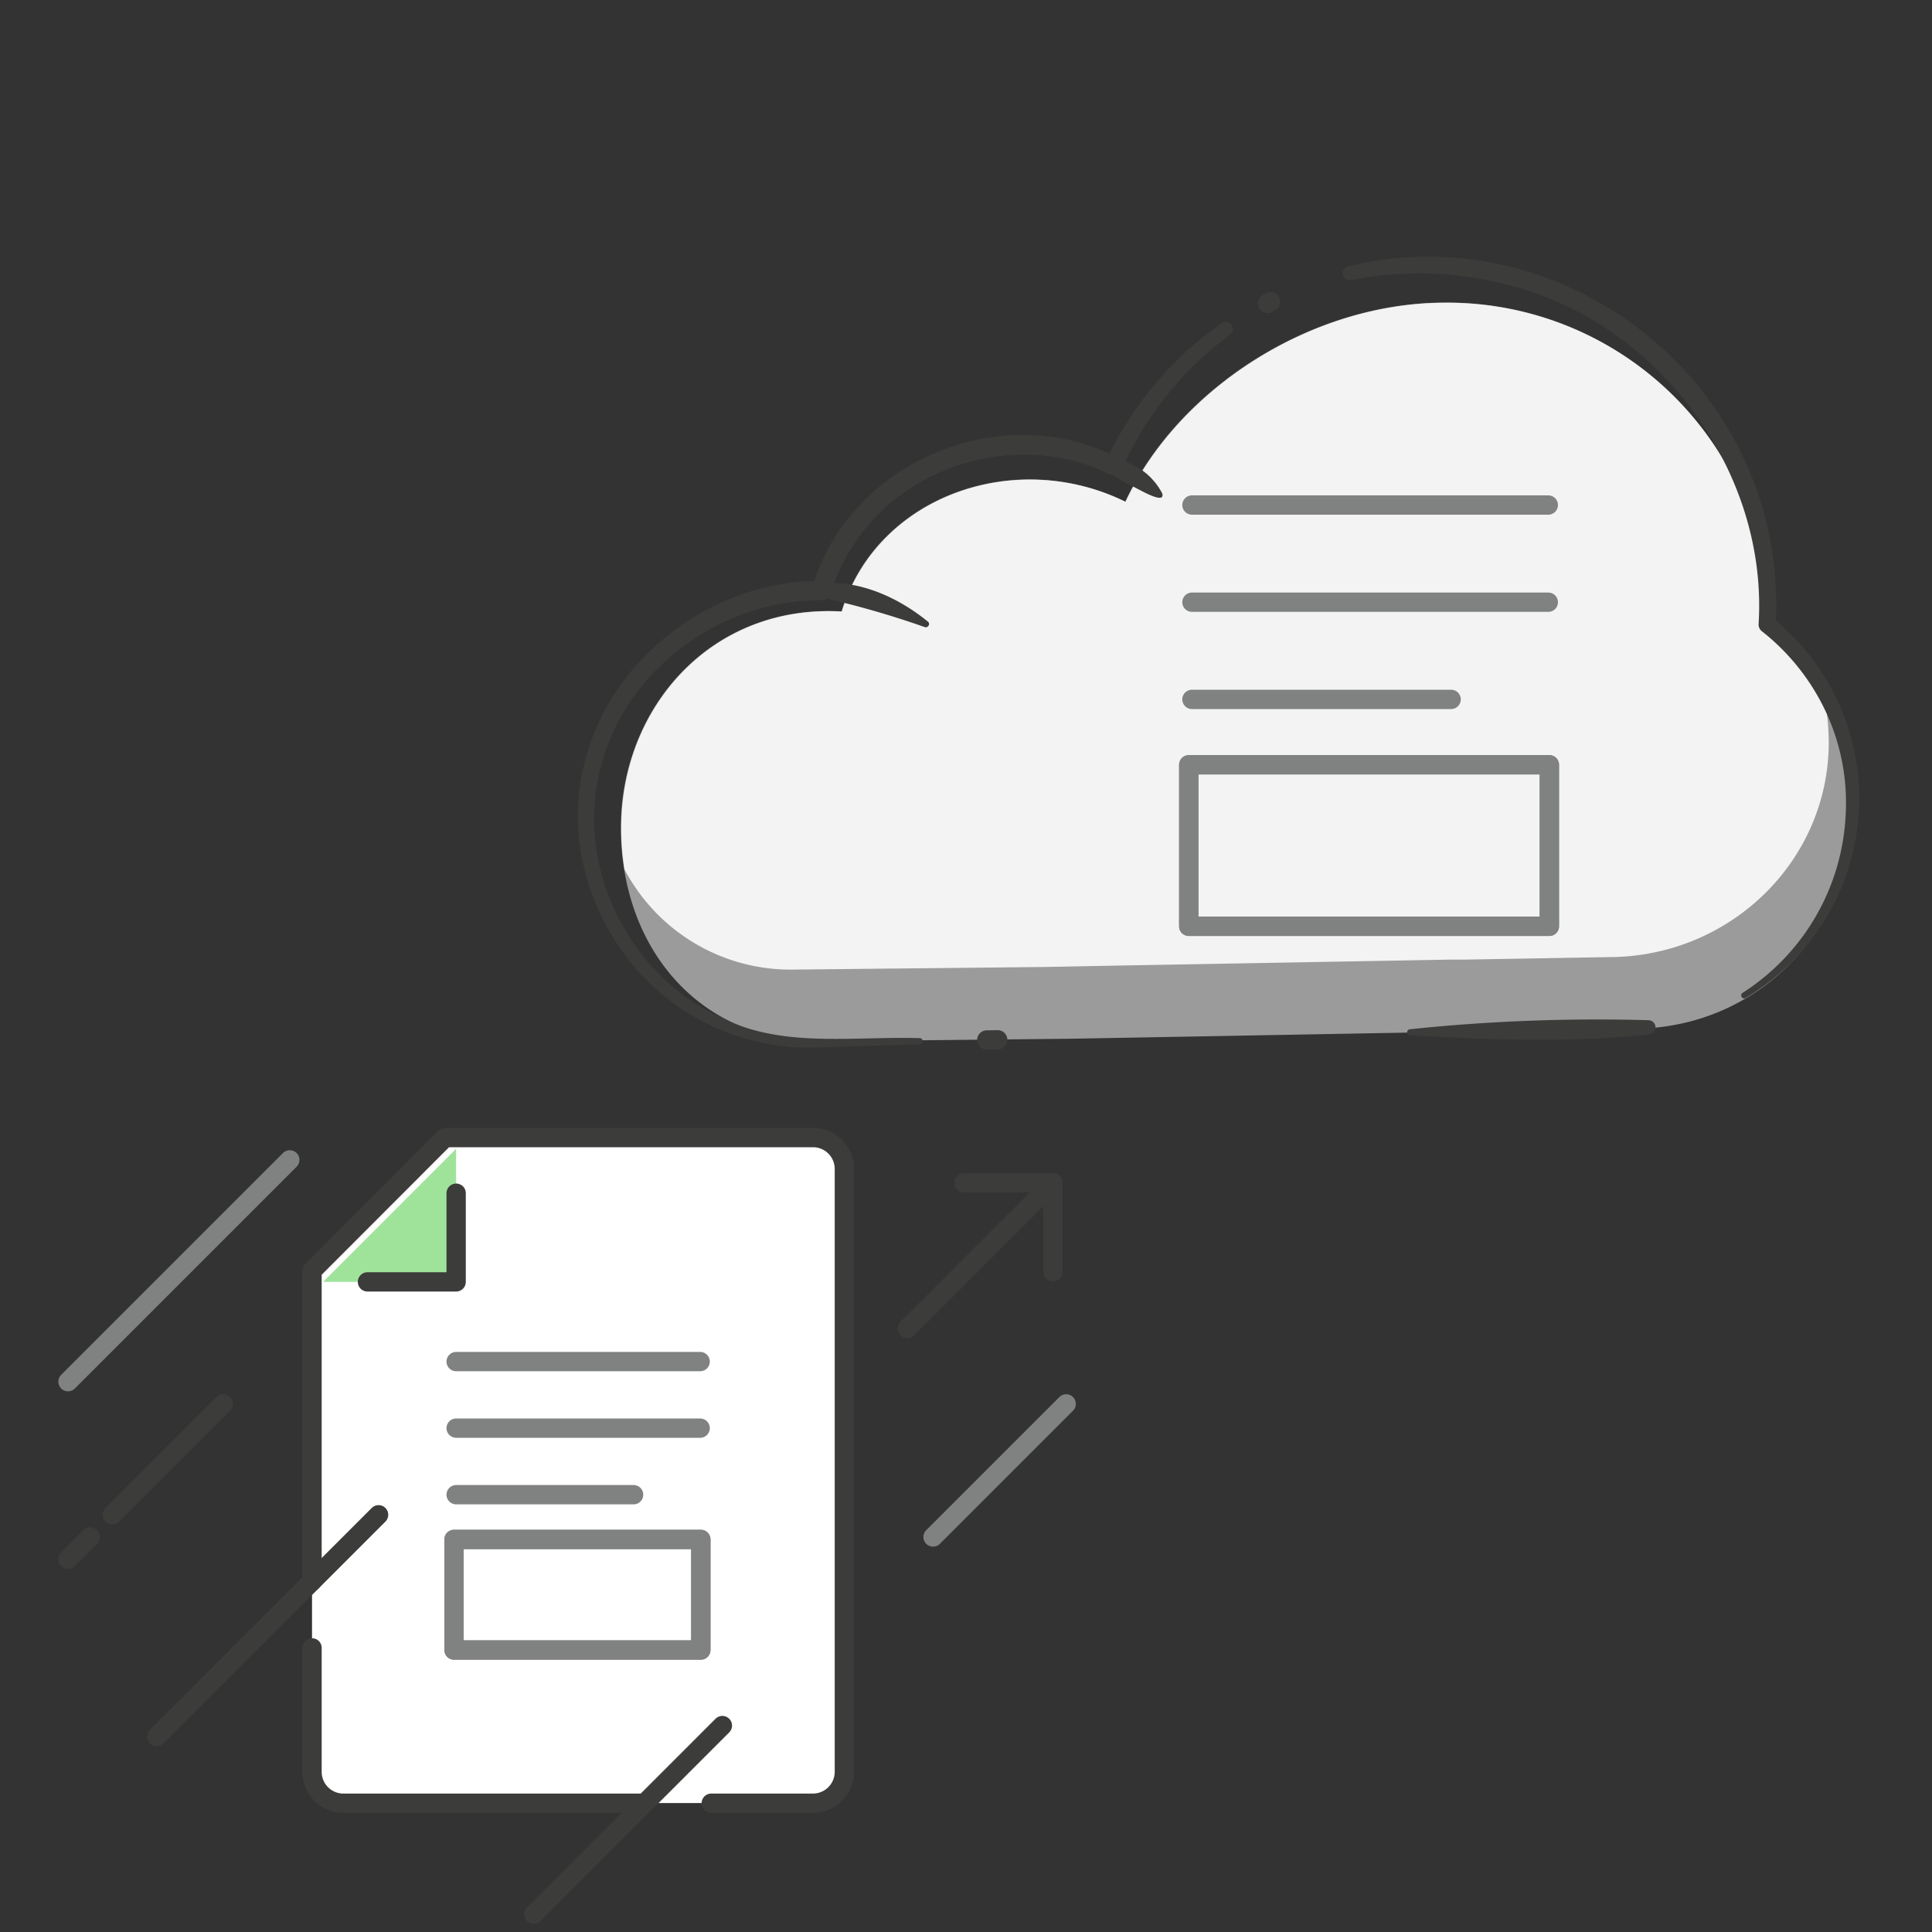 <svg id="Layer_1" data-name="Layer 1" xmlns="http://www.w3.org/2000/svg" viewBox="0 0 200 200"><rect x="0" y="0" width="200" height="200" fill="#333333" stroke="none"/><defs><style>.cls-1{fill:#9c9b9b;}.cls-2{fill:#f3f3f3;}.cls-3,.cls-4{fill:none;stroke-linecap:round;stroke-linejoin:round;stroke-width:2px;}.cls-3{stroke:#808181;}.cls-4{stroke:#3c3c3b;}.cls-5{fill:#3c3c3b;}.cls-6{fill:#fff;}.cls-7{fill:#9fe39b;}</style></defs><path class="cls-1" d="M173.86,106a23.66,23.66,0,0,1-4.87.5l-15,.27-1.43,0-34,.62-7.81.14-25.93.27c-11.08,0-18.58-7.61-20.21-17.82a26.15,26.15,0,0,1-.34-4.29c0-12.47,9.35-23.17,22.84-22.4,3.61-11.92,17.9-17,29.37-11.36,5.43-11.63,19.15-20.61,33.11-20.61A33.25,33.25,0,0,1,180,50.63a34.26,34.26,0,0,1,2.82,9.25c0,.19.05.37.07.55a31.49,31.49,0,0,1,.33,4.48c0,.11,0,.23,0,.34,0,.35,0,.13,0,.06a1.49,1.49,0,0,1,0,.17,21.09,21.09,0,0,1,5.66,7.06,26.64,26.64,0,0,1,2.85,11.18,5.72,5.72,0,0,1,0,.58A22.4,22.4,0,0,1,173.86,106"/><path class="cls-2" d="M189.31,76.85c0,12.27-10.22,22.23-22.81,22.23l-15,.26-1.44,0-34,.61-7.82.15-25.93.27A19.44,19.44,0,0,1,64.65,90a26.15,26.15,0,0,1-.34-4.29c0-12.47,9.35-23.17,22.84-22.4,3.61-11.92,17.9-17,29.37-11.36,5.43-11.63,19.15-20.61,33.11-20.61A33.25,33.25,0,0,1,180,50.63c.49,2.31,1.26,1.44,1.26,3.9a13.46,13.46,0,0,0,.75,2.26s0,.66,0,.75c1,.78.09,1.63.85,2.38a45.63,45.63,0,0,1,.36,5,23.72,23.72,0,0,1,5.45,6.43c.1.4.17.8.25,1.2A25.21,25.21,0,0,1,189.31,76.85Z"/><line class="cls-3" x1="123.39" y1="52.28" x2="160.28" y2="52.28"/><line class="cls-3" x1="123.39" y1="62.34" x2="160.28" y2="62.34"/><line class="cls-3" x1="123.39" y1="72.4" x2="150.22" y2="72.4"/><rect class="cls-3" x="123.06" y="79.17" width="37.33" height="16.72"/><rect class="cls-3" x="123.06" y="79.17" width="37.33" height="16.72"/><line class="cls-4" x1="102.15" y1="107.66" x2="103.28" y2="107.64"/><path class="cls-5" d="M127.33,34.65a34.86,34.86,0,0,0-11.23,14,.93.93,0,0,1-1.27.44c-8-4-18.47-1.89-24.46,4.74A19.7,19.7,0,0,0,86,61.39a1,1,0,0,1-1.12.71l-.16,0c-.14.41.29-3.74.17-2h.33a2.26,2.26,0,0,1,.31.07c-.39,3.85-.21,1.08-.34,1.94-.57,0-1.63.08-2.21.1-9.43.8-18.24,7.62-20.7,16.88-2.9,10.13,2.56,21.67,12.1,26.09,6.3,3.39,13.78,2.07,20.88,2.29a.32.32,0,0,1,0,.63l-10.74.34a23.56,23.56,0,0,1-10.67-2.17C63.61,101.74,57.57,89.51,60.6,78.64c2.56-10,12-17.52,22.19-18.42.6,0,1.74-.11,2.32-.11-.11.85.09-1.92-.3,1.93.42.11.17,0,.27.06h-.15c-.08,1.74.27-2.35.17-2l-.08,0h.07l-1,.71c3.76-13,19.65-19.66,31.6-13.43l-1.26.44a36.07,36.07,0,0,1,12.06-14.38.74.74,0,0,1,.86,1.2Z"/><path class="cls-4" d="M131.53,31.24l-.32.17"/><path class="cls-5" d="M170.73,107.08c-8.28.9-16.52.55-24.8.1a.32.32,0,0,1,0-.63,186.66,186.66,0,0,1,24.67-.94.74.74,0,0,1,.15,1.47Z"/><path class="cls-5" d="M139.53,27.59c21.57-5.3,43.08,10.8,44.28,32.93a34.1,34.1,0,0,1,0,4.17l-.33-.74a24,24,0,0,1-2.75,39.35.31.31,0,1,1-.32-.53A23.19,23.19,0,0,0,191.06,84.4a22.28,22.28,0,0,0-2-10.61,23,23,0,0,0-6.68-8.45.88.88,0,0,1-.33-.74c1-16.07-10.74-31.55-26.36-35.2A35.66,35.66,0,0,0,139.86,29a.74.74,0,0,1-.33-1.44Z"/><path class="cls-5" d="M85.08,60.37c4-.3,7.94,1.5,11,4a.31.31,0,0,1,0,.45.31.31,0,0,1-.34.1A93.69,93.69,0,0,0,85,61.84a.75.75,0,0,1,.09-1.47Z"/><path class="cls-5" d="M115.54,47.53a6.82,6.82,0,0,1,4.77,3.54c.38,1.28-2.51-.49-3-.69-.76-.47-3.27-1.41-2.35-2.6a.81.81,0,0,1,.62-.25Z"/><path class="cls-6" d="M32.3,131.55l13.77-13.77H84.16A3.25,3.25,0,0,1,87.41,121v62.4a3.26,3.26,0,0,1-3.25,3.25H35.54a3.25,3.25,0,0,1-3.24-3.25Z"/><line class="cls-4" x1="74.78" y1="178.63" x2="55.26" y2="198.15"/><line class="cls-4" x1="39.19" y1="156.81" x2="16.22" y2="179.78"/><polygon class="cls-7" points="33.45 132.7 47.22 132.7 47.22 118.92 33.45 132.7"/><path class="cls-4" d="M32.3,170.59v12.83a3.25,3.25,0,0,0,3.24,3.25H66.75"/><path class="cls-4" d="M73.63,186.67H84.16a3.26,3.26,0,0,0,3.25-3.25V121a3.25,3.25,0,0,0-3.25-3.24H46.07L32.3,131.55V163.7"/><polyline class="cls-4" points="38.04 132.7 47.22 132.7 47.22 123.52"/><line class="cls-3" x1="47.22" y1="140.95" x2="72.48" y2="140.95"/><line class="cls-3" x1="47.22" y1="147.84" x2="72.48" y2="147.84"/><line class="cls-3" x1="47.22" y1="154.73" x2="65.59" y2="154.73"/><rect class="cls-3" x="47" y="159.36" width="25.55" height="11.45"/><rect class="cls-3" x="47" y="159.36" width="25.55" height="11.45"/><line class="cls-3" x1="7.04" y1="143.03" x2="30" y2="120.07"/><line class="cls-3" x1="96.59" y1="159.11" x2="110.37" y2="145.33"/><line class="cls-4" x1="23.11" y1="145.33" x2="11.63" y2="156.81"/><line class="cls-4" x1="9.33" y1="159.11" x2="7.04" y2="161.41"/><polyline class="cls-4" points="109 131.64 109 122.45 99.81 122.45"/><line class="cls-4" x1="109" y1="122.45" x2="93.93" y2="137.53"/></svg>
